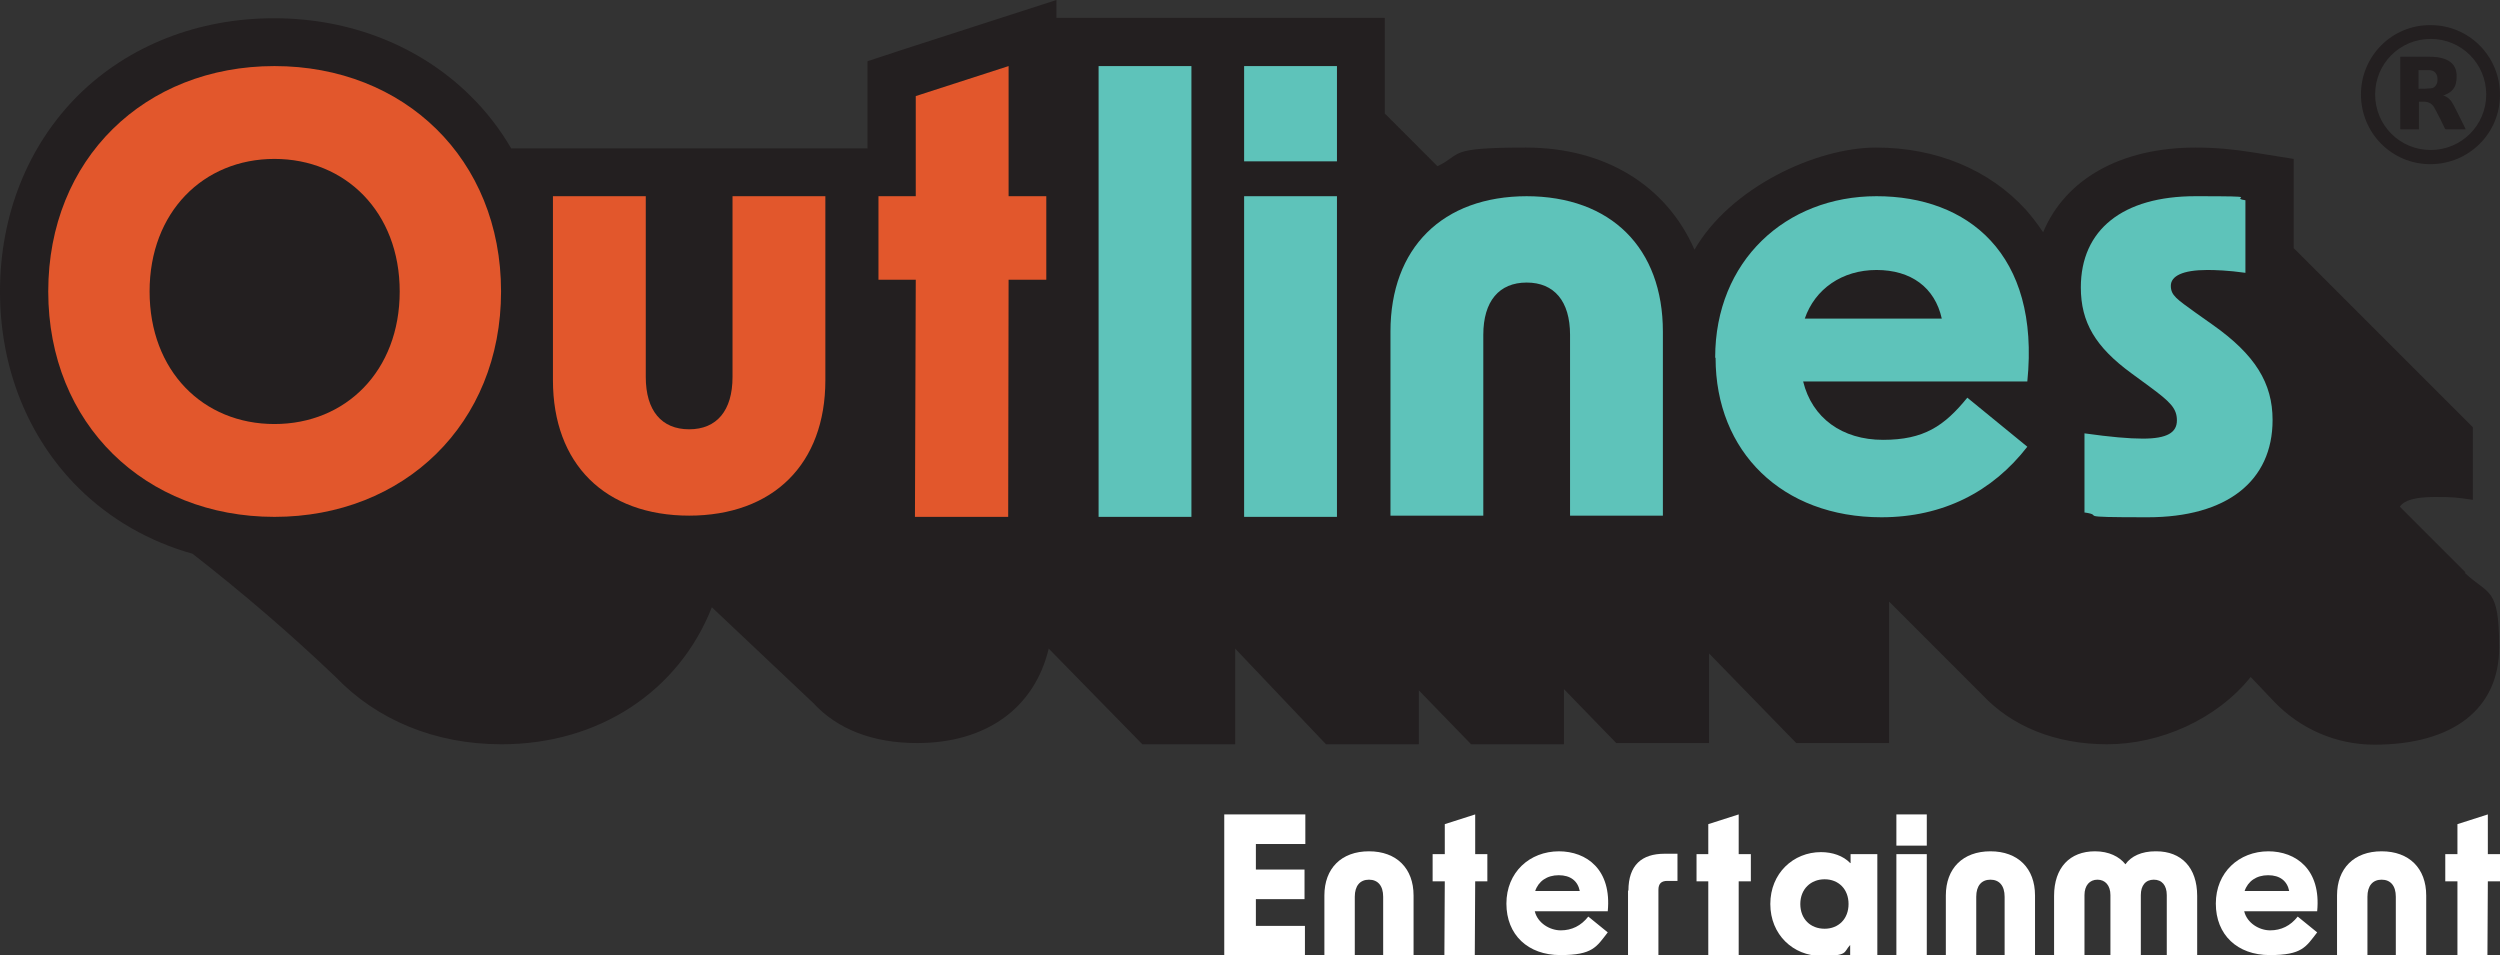 <?xml version="1.0" encoding="UTF-8"?><svg id="Layer_1" xmlns="http://www.w3.org/2000/svg" viewBox="0 0 616.7 235.7"><rect x="0" y="0" width="616.7" height="235.7" fill="#333333" stroke="none"/><path d="M608.2,141.2l-16.2-16.2c1-1.6,3.8-2.4,8.6-2.4s5.2,.1,9.4,.7v-17.9l-44.2-44.2v-22l-10-1.6c-4.9-.8-9.5-1.2-14.2-1.2-18.6,0-32.2,7.9-37.6,20.9-1.4-2.1-2.8-3.9-4.2-5.5-9-9.9-22.1-15.4-37-15.4s-36,9.9-44.8,25.2c-6.8-15.6-21.8-25.2-41.6-25.2s-15.5,1.6-21.8,4.6l-13-13V4.4h-81V0l-15.5,5-22.9,7.4-8.2,2.7v21.5H126.1c-2.8-4.8-6.2-9.2-10.2-13.1-12.4-12.2-29.6-19-48.3-19S31.8,11.2,19.4,23.4C6.9,35.8,0,53,0,71.9s6.9,36.1,19.4,48.5c7.8,7.7,17.4,13.2,28.1,16.2,12.3,9.6,24.1,19.7,35.4,30.5,10,10.4,24.3,16.5,40.8,16.5,24.2,0,43.8-13.2,51.9-33.8l25.1,23.7c5.8,6.3,14.5,9.8,25.5,9.8,17.2,0,29-8.7,32.5-23.3l23.1,23.6h22.9v-23.6c0,0,22.4,23.6,22.4,23.6h22.9v-13.3l12.9,13.3h22.9v-13.6l12.9,13.3h22.9v-22.1l21.5,22.1h22.9v-34.9l23,23c7.2,7.7,17.9,12.2,30.8,12.2s26.9-6,35.4-16.6l5.8,6.1c6.4,6.7,15.3,10.6,24.7,10.6,19.5,0,30.8-8.9,30.8-24s-2.6-12.8-8.5-18.4" style="fill:#231f20;"/><path d="M11.9,71.9c0-32.7,23.8-55.6,55.8-55.6s55.9,22.9,55.9,55.6-24,55.6-55.9,55.6S11.9,104.6,11.9,71.9m55.8,32.7c17.6,0,30.9-13.1,30.9-32.7s-13.4-32.7-30.9-32.7-30.8,13.1-30.8,32.7,13.2,32.7,30.8,32.7" style="fill:#e2572c;"/><path d="M170.1,127.2c-20.9,0-33.7-12.8-33.7-33.4V48.4h22.9v44.6c0,8.3,3.9,12.9,10.7,12.9s10.7-4.6,10.7-12.9V48.4h22.9v45.4c0,20.6-12.8,33.4-33.7,33.4" style="fill:#e2572c;"/><polygon points="225.9 69 216.7 69 216.7 48.4 225.9 48.4 225.9 23.7 248.8 16.3 248.8 48.4 258.1 48.4 258.1 69 248.8 69 248.7 127.5 225.7 127.5 225.9 69" style="fill:#e2572c;"/><rect x="271" y="16.3" width="22.9" height="111.2" style="fill:#5ec3ba;"/><path d="M306.9,16.3h22.9v23.5h-22.9V16.3Zm0,32.1h22.9V127.5h-22.9V48.4Z" style="fill:#5ec3ba;"/><path d="M376.5,48.4c20.9,0,33.7,12.8,33.7,33.4v45.4h-22.9v-44.6c0-8.3-3.9-12.9-10.7-12.9s-10.7,4.6-10.7,12.9v44.6h-22.9v-45.4c0-20.6,12.8-33.4,33.7-33.4" style="fill:#5ec3ba;"/><path d="M423.1,88.2c0-23.8,17.4-39.8,39.8-39.8s40.4,14.1,37.2,45.7h-55.3c2.2,9,9.6,14.4,19.7,14.4s15.1-3.4,20.8-10.4l14.8,12.1c-8.6,11.1-20.8,17.4-36,17.4-24.5,0-40.9-16.2-40.9-39.3m55.8-9.7c-1.7-7.7-7.6-12-16.1-12s-15.2,4.7-17.7,12h33.8Z" style="fill:#5ec3ba;"/><path d="M514.2,126.4v-19.5c6.4,.9,11,1.3,14.4,1.3,6,0,8.4-1.5,8.4-4.5s-1.7-4.6-6.7-8.3l-4.5-3.3c-8.9-6.5-12.5-12.6-12.5-21.2,0-14.2,10.3-22.5,28.3-22.5s7.8,.3,12.3,1v17.9c-4.2-.6-7.5-.7-9.4-.7-6.1,0-9,1.5-9,3.9s1.5,3.3,6.2,6.7l4.1,2.9c10.5,7.4,14.8,14.4,14.8,23.5,0,15.1-11.3,24-30.8,24s-10-.4-15.7-1.2" style="fill:#5ec3ba;"/><path d="M582.4,23.3c0-9.5,7.7-17.2,17.2-17.1,9.5,0,17.1,7.7,17.1,17.2,0,9.5-7.7,17.1-17.2,17.1-9.5,0-17.1-7.7-17.1-17.2m17.2-13.7c-7.6,0-13.7,6.1-13.7,13.7,0,7.6,6.1,13.7,13.7,13.7,7.6,0,13.7-6.1,13.7-13.7,0-7.6-6.1-13.7-13.7-13.7" style="fill:#231f20;"/><path d="M596.7,25.1v6.8h-4.6V14h.3c2.3,0,4.6,0,6.9,0,1.3,0,2.6,.1,3.9,.6,1.8,.7,2.7,2,2.8,3.8,0,.9,0,1.7-.3,2.6-.5,1.3-1.5,2-2.8,2.5,0,0-.2,0-.3,0,1.3,.4,2.1,1.3,2.7,2.5,1,1.9,1.9,3.8,2.9,5.8,0,0,0,0,0,.1-.1,0-.2,0-.3,0-1.5,0-2.9,0-4.4,0-.2,0-.3,0-.4-.2-.7-1.5-1.4-2.9-2.2-4.4-.2-.3-.3-.6-.5-.9-.5-.8-1.2-1.2-2.1-1.3-.5,0-1.1,0-1.7,0m0-3.2c1,0,1.9,0,2.9-.1,.8,0,1.4-.5,1.7-1.4,.1-.5,.1-1.1,0-1.6-.2-.7-.6-1.2-1.3-1.4-.2,0-.4-.1-.6-.1-.9,0-1.8,0-2.7,0v4.6Z" style="fill:#231f20;"/><polygon points="309.8 221.8 321.8 221.8 321.8 214.5 309.8 214.5 309.8 208.2 322 208.2 322 200.9 302 200.9 302 235.7 321.9 235.7 321.9 228.4 309.8 228.4 309.8 221.8" style="fill:#fff;"/><path d="M337.7,210c-6.8,0-11,4.2-11,10.9v14.8h7.5v-14.5c0-2.7,1.3-4.2,3.5-4.2s3.5,1.5,3.5,4.2v14.5h7.5v-14.8c0-6.7-4.2-10.9-11-10.9" style="fill:#fff;"/><polygon points="363.9 200.9 356.4 203.3 356.4 210.7 353.4 210.7 353.4 217.4 356.4 217.4 356.3 235.7 363.8 235.7 363.9 217.4 366.9 217.4 366.9 210.7 363.9 210.7 363.9 200.9" style="fill:#fff;"/><path d="M384.6,210c-7.3,0-13,5.2-13,12.9s5.3,12.7,13.3,12.7,8.9-2,11.7-5.6l-4.8-3.9c-1.8,2.3-4.1,3.4-6.8,3.4s-5.7-1.8-6.4-4.7h18c1-10.3-5.2-14.8-12.1-14.8m-5.8,9.8c.8-2.4,2.9-3.9,5.8-3.9s4.7,1.4,5.2,3.9h-11Z" style="fill:#fff;"/><path d="M401.6,219.7v16h7.5v-16.2c0-1.5,.7-2.2,2.2-2.2h2.5v-6.7h-3.2c-5.6,0-8.9,2.8-8.9,9.1" style="fill:#fff;"/><polygon points="428.9 200.9 421.4 203.3 421.4 210.7 418.5 210.7 418.5 217.4 421.4 217.4 421.4 235.7 428.9 235.7 428.9 217.4 431.9 217.4 431.9 210.7 428.9 210.7 428.9 200.9" style="fill:#fff;"/><path d="M456.4,212.9c-1.7-1.8-4.4-2.7-7.2-2.7-6.8,0-12.5,5.2-12.5,12.8s5.7,12.8,12.5,12.8,5.5-.9,7.2-2.7v2.7h6.7v-25.1h-6.6v2.2Zm-6.3,16.2c-3.5,0-6-2.4-6-6.1s2.6-6.1,6-6.1,5.9,2.4,5.9,6.1-2.5,6.1-5.9,6.1" style="fill:#fff;"/><rect x="467.8" y="200.9" width="7.5" height="7.7" style="fill:#fff;"/><rect x="467.8" y="210.7" width="7.5" height="25.1" style="fill:#fff;"/><path d="M491,210c-6.8,0-11,4.2-11,10.9v14.8h7.5v-14.5c0-2.7,1.3-4.2,3.5-4.2s3.5,1.5,3.5,4.2v14.5h7.5v-14.8c0-6.7-4.2-10.9-11-10.9" style="fill:#fff;"/><path d="M531.7,210c-3.4,0-6,1.2-7.4,3.2-1.5-1.9-4.1-3.2-7.5-3.2-6.2,0-10.1,4-10.1,11v14.7h7.5v-14.9c0-2.4,1.3-3.8,3.2-3.8s3.2,1.4,3.2,3.8v14.9h7.5v-14.9c0-2.4,1.2-3.8,3.2-3.8s3.2,1.4,3.2,3.8v14.9h7.5v-14.7c0-7-3.9-11-10.1-11" style="fill:#fff;"/><path d="M559.6,210c-7.3,0-13,5.2-13,12.9s5.3,12.7,13.3,12.7,8.9-2,11.7-5.6l-4.8-3.9c-1.8,2.3-4.1,3.4-6.8,3.4s-5.7-1.8-6.4-4.7h18c1-10.3-5.2-14.8-12.1-14.8m-5.8,9.8c.8-2.4,2.9-3.9,5.8-3.9s4.7,1.4,5.2,3.9h-11Z" style="fill:#fff;"/><path d="M587.5,210c-6.8,0-11,4.2-11,10.9v14.8h7.5v-14.5c0-2.7,1.3-4.2,3.5-4.2s3.5,1.5,3.5,4.2v14.5h7.5v-14.8c0-6.7-4.2-10.9-11-10.9" style="fill:#fff;"/><polygon points="613.7 210.7 613.7 200.9 606.2 203.3 606.2 210.7 603.2 210.7 603.2 217.4 606.2 217.4 606.2 235.7 613.6 235.7 613.7 217.4 616.7 217.4 616.7 210.7 613.7 210.7" style="fill:#fff;"/></svg>